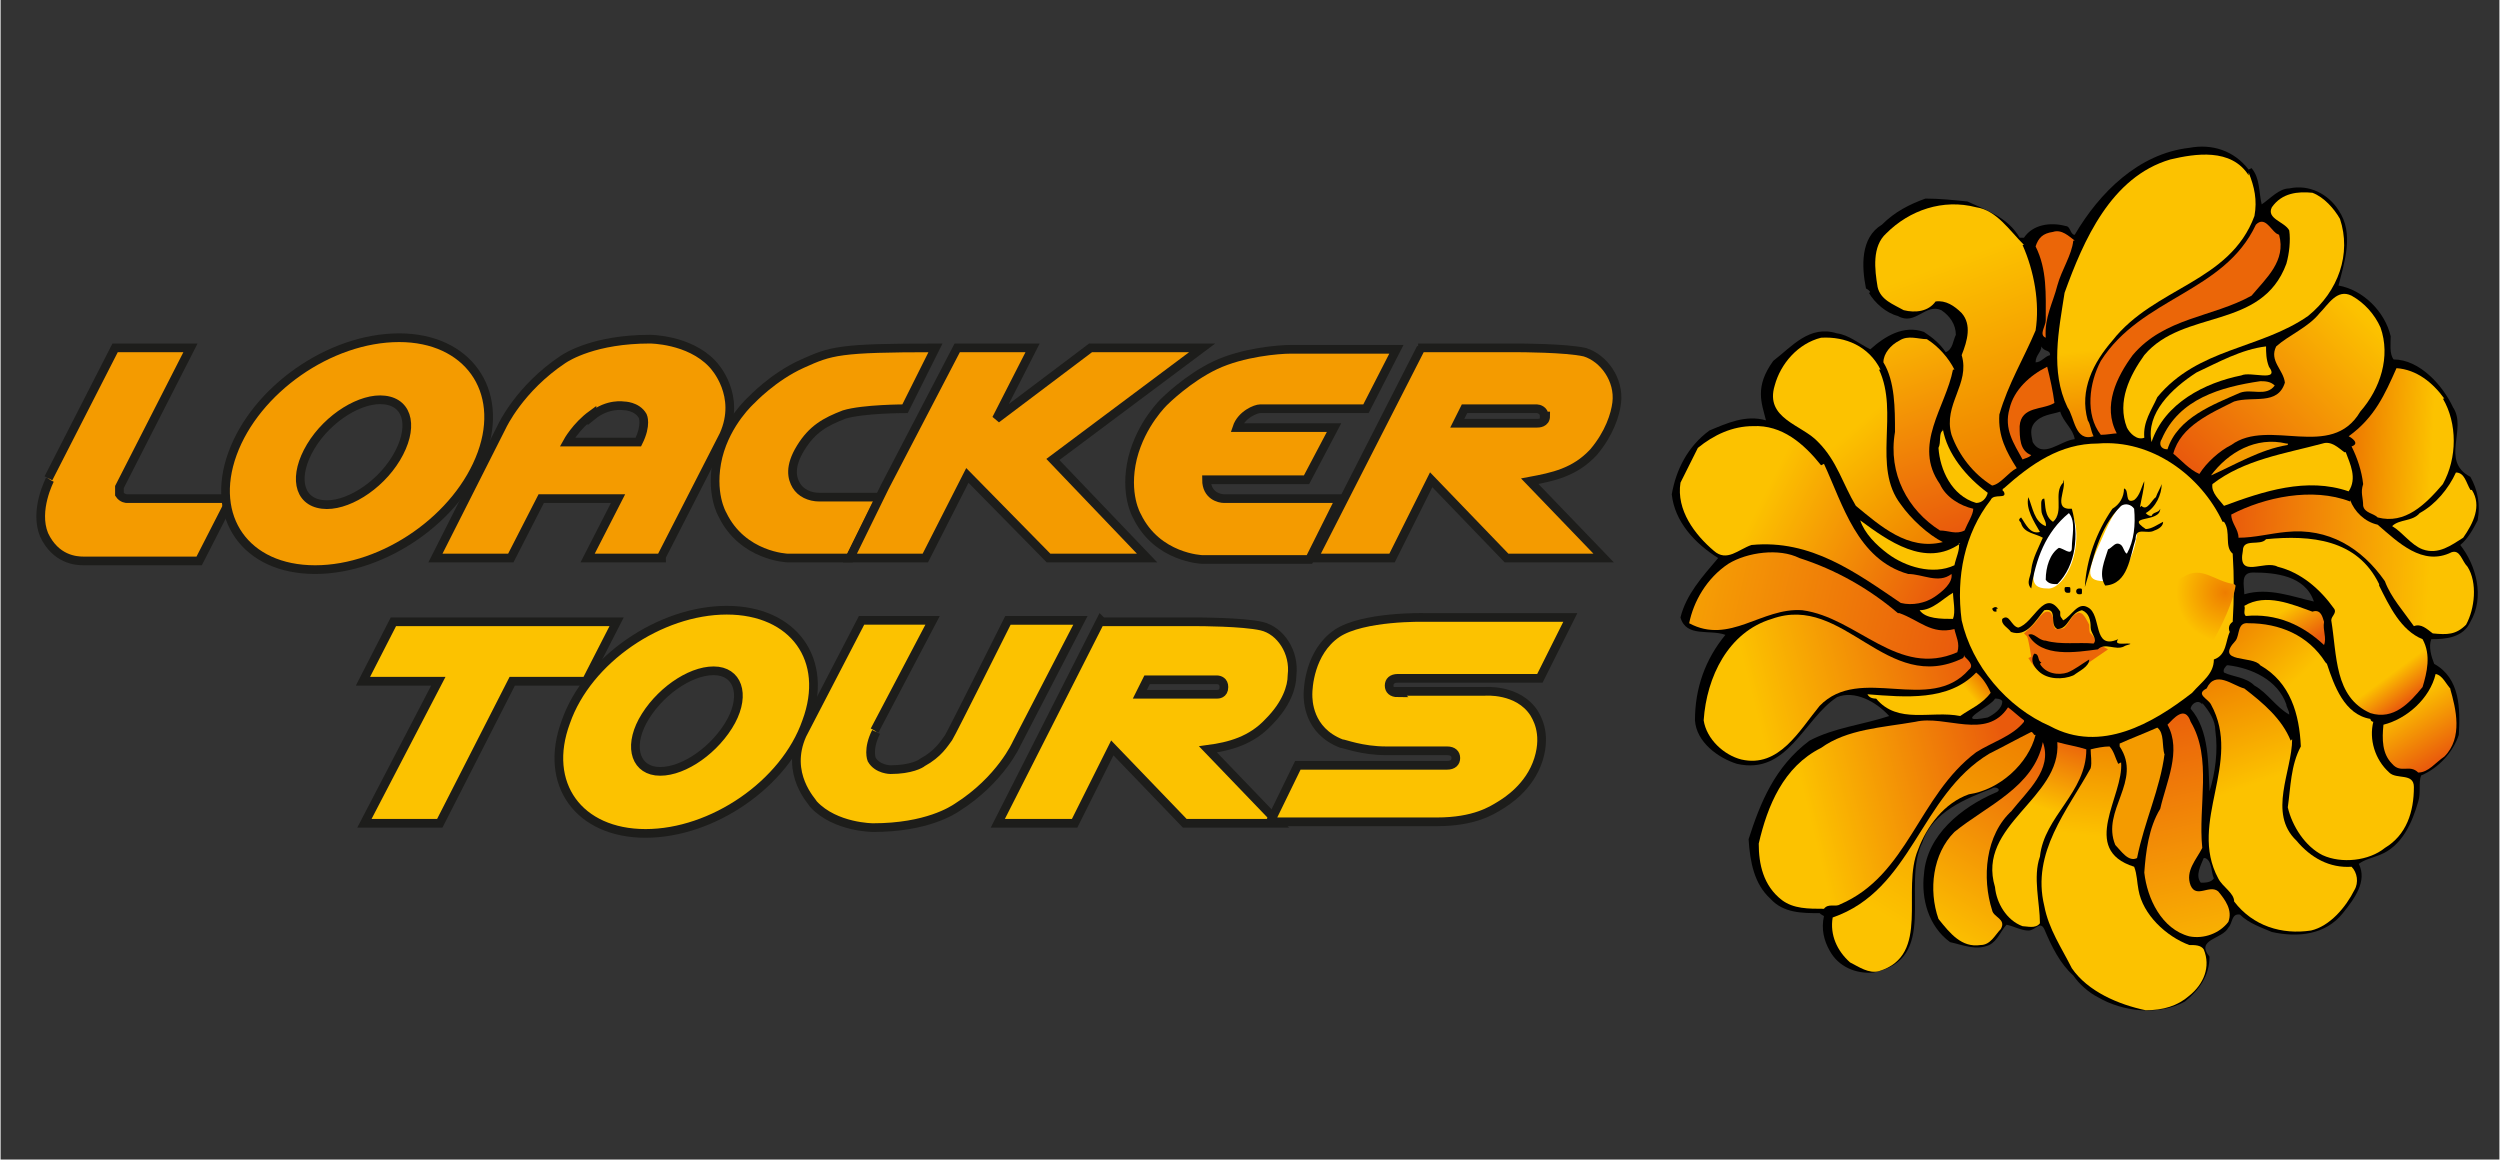 <svg xmlns="http://www.w3.org/2000/svg" width="60.8" height="28.2" xmlns:xlink="http://www.w3.org/1999/xlink" version="1.1" viewBox="0 0 172.4 80">
  <rect x="0" y="0" width="172.4" height="80" fill="#333333" stroke="none"/>
  <defs>
    <style>
      .cls-1 {
        fill: url(#Unbenannter_Verlauf);
      }

      .cls-2 {
        fill: url(#Unbenannter_Verlauf_2);
      }

      .cls-3 {
        fill: url(#Unbenannter_Verlauf_4);
      }

      .cls-4 {
        fill: url(#Unbenannter_Verlauf_3);
      }

      .cls-5 {
        fill: url(#Unbenannter_Verlauf_8);
      }

      .cls-6 {
        fill: url(#Unbenannter_Verlauf_6);
      }

      .cls-7 {
        fill: url(#Unbenannter_Verlauf_7);
      }

      .cls-8 {
        fill: url(#Unbenannter_Verlauf_5);
      }

      .cls-9 {
        fill: url(#Unbenannter_Verlauf_9);
      }

      .cls-10 {
        fill: #f49b00;
      }

      .cls-11 {
        fill: #fff;
      }

      .cls-12 {
        fill: none;
        stroke: #1d1d1b;
        stroke-width: .6px;
      }

      .cls-13 {
        fill: #fcc200;
      }

      .cls-14 {
        fill: url(#Unbenannter_Verlauf_14);
      }

      .cls-15 {
        fill: url(#Unbenannter_Verlauf_15);
      }

      .cls-16 {
        fill: url(#Unbenannter_Verlauf_12);
      }

      .cls-17 {
        fill: url(#Unbenannter_Verlauf_13);
      }

      .cls-18 {
        fill: url(#Unbenannter_Verlauf_20);
      }

      .cls-19 {
        fill: url(#Unbenannter_Verlauf_21);
      }

      .cls-20 {
        fill: url(#Unbenannter_Verlauf_22);
      }

      .cls-21 {
        fill: url(#Unbenannter_Verlauf_23);
      }

      .cls-22 {
        fill: url(#Unbenannter_Verlauf_24);
      }

      .cls-23 {
        fill: url(#Unbenannter_Verlauf_18);
      }

      .cls-24 {
        fill: url(#Unbenannter_Verlauf_19);
      }

      .cls-25 {
        fill: url(#Unbenannter_Verlauf_16);
      }

      .cls-26 {
        fill: url(#Unbenannter_Verlauf_17);
      }

      .cls-27 {
        fill: url(#Unbenannter_Verlauf_10);
      }

      .cls-28 {
        fill: url(#Unbenannter_Verlauf_11);
      }

      .cls-29 {
        fill: #eb6608;
      }
    </style>
    <linearGradient id="Unbenannter_Verlauf" data-name="Unbenannter Verlauf" x1="262.4" y1="181.4" x2="261.6" y2="188.9" gradientTransform="translate(-112.6 211) scale(1 -1)" gradientUnits="userSpaceOnUse">
      <stop offset="0" stop-color="#ee7d00"/>
      <stop offset=".8" stop-color="#fcc200"/>
    </linearGradient>
    <linearGradient id="Unbenannter_Verlauf_2" data-name="Unbenannter Verlauf 2" x1="252.3" y1="178.6" x2="245.7" y2="196.5" gradientTransform="translate(-112.6 211) scale(1 -1)" gradientUnits="userSpaceOnUse">
      <stop offset="0" stop-color="#ee7d00"/>
      <stop offset=".8" stop-color="#fcc200"/>
    </linearGradient>
    <linearGradient id="Unbenannter_Verlauf_3" data-name="Unbenannter Verlauf 3" x1="265.1" y1="177.4" x2="278.9" y2="191.5" gradientTransform="translate(-112.6 211) scale(1 -1)" gradientUnits="userSpaceOnUse">
      <stop offset="0" stop-color="#e95a0c"/>
      <stop offset=".8" stop-color="#fcc200"/>
    </linearGradient>
    <linearGradient id="Unbenannter_Verlauf_4" data-name="Unbenannter Verlauf 4" x1="248" y1="174.4" x2="241.2" y2="193.4" gradientTransform="translate(-112.6 211) scale(1 -1)" gradientUnits="userSpaceOnUse">
      <stop offset="0" stop-color="#e95a0c"/>
      <stop offset=".8" stop-color="#fcc200"/>
    </linearGradient>
    <linearGradient id="Unbenannter_Verlauf_5" data-name="Unbenannter Verlauf 5" x1="247.3" y1="173.9" x2="239" y2="183.6" gradientTransform="translate(-112.6 211) scale(1 -1)" gradientUnits="userSpaceOnUse">
      <stop offset="0" stop-color="#ee7d00"/>
      <stop offset=".8" stop-color="#fcc200"/>
    </linearGradient>
    <linearGradient id="Unbenannter_Verlauf_6" data-name="Unbenannter Verlauf 6" x1="275.1" y1="180.5" x2="281.7" y2="180.2" gradientTransform="translate(-112.6 211) scale(1 -1)" gradientUnits="userSpaceOnUse">
      <stop offset="0" stop-color="#ee7d00"/>
      <stop offset=".8" stop-color="#fcc200"/>
    </linearGradient>
    <linearGradient id="Unbenannter_Verlauf_7" data-name="Unbenannter Verlauf 7" x1="246.5" y1="170.5" x2="231.1" y2="178.3" gradientTransform="translate(-112.6 211) scale(1 -1)" gradientUnits="userSpaceOnUse">
      <stop offset="0" stop-color="#e95a0c"/>
      <stop offset=".8" stop-color="#fcc200"/>
    </linearGradient>
    <linearGradient id="Unbenannter_Verlauf_8" data-name="Unbenannter Verlauf 8" x1="266.2" y1="172.6" x2="283.7" y2="171.7" gradientTransform="translate(-112.6 211) scale(1 -1)" gradientUnits="userSpaceOnUse">
      <stop offset="0" stop-color="#e95a0c"/>
      <stop offset=".8" stop-color="#fcc200"/>
    </linearGradient>
    <linearGradient id="Unbenannter_Verlauf_9" data-name="Unbenannter Verlauf 9" x1="278.8" y1="162.6" x2="277.1" y2="164.9" gradientTransform="translate(-112.6 211) scale(1 -1)" gradientUnits="userSpaceOnUse">
      <stop offset="0" stop-color="#e95a0c"/>
      <stop offset=".8" stop-color="#fcc200"/>
    </linearGradient>
    <linearGradient id="Unbenannter_Verlauf_10" data-name="Unbenannter Verlauf 10" x1="248.1" y1="166.9" x2="213.2" y2="174.7" gradientTransform="translate(-112.6 211) scale(1 -1)" gradientUnits="userSpaceOnUse">
      <stop offset="0" stop-color="#e95a0c"/>
      <stop offset=".8" stop-color="#fcc200"/>
    </linearGradient>
    <linearGradient id="Unbenannter_Verlauf_11" data-name="Unbenannter Verlauf 11" x1="271.5" y1="166.4" x2="269.6" y2="169.4" gradientTransform="translate(-112.6 211) scale(1 -1)" gradientUnits="userSpaceOnUse">
      <stop offset="0" stop-color="#e95a0c"/>
      <stop offset=".8" stop-color="#fcc200"/>
    </linearGradient>
    <linearGradient id="Unbenannter_Verlauf_12" data-name="Unbenannter Verlauf 12" x1="248.6" y1="166.9" x2="229.6" y2="162.1" gradientTransform="translate(-112.6 211) scale(1 -1)" gradientUnits="userSpaceOnUse">
      <stop offset="0" stop-color="#e95a0c"/>
      <stop offset=".8" stop-color="#fcc200"/>
    </linearGradient>
    <linearGradient id="Unbenannter_Verlauf_13" data-name="Unbenannter Verlauf 13" x1="264.7" y1="167.1" x2="270.4" y2="161.2" gradientTransform="translate(-112.6 211) scale(1 -1)" gradientUnits="userSpaceOnUse">
      <stop offset="0" stop-color="#ee7d00"/>
      <stop offset=".8" stop-color="#fcc200"/>
    </linearGradient>
    <linearGradient id="Unbenannter_Verlauf_14" data-name="Unbenannter Verlauf 14" x1="248.3" y1="165.4" x2="247" y2="164.3" gradientTransform="translate(-112.6 211) scale(1 -1)" gradientUnits="userSpaceOnUse">
      <stop offset="0" stop-color="#ee7d00"/>
      <stop offset=".8" stop-color="#fcc200"/>
    </linearGradient>
    <linearGradient id="Unbenannter_Verlauf_15" data-name="Unbenannter Verlauf 15" x1="281" y1="158.6" x2="277.9" y2="163.6" gradientTransform="translate(-112.6 211) scale(1 -1)" gradientUnits="userSpaceOnUse">
      <stop offset="0" stop-color="#e95a0c"/>
      <stop offset=".8" stop-color="#fcc200"/>
    </linearGradient>
    <linearGradient id="Unbenannter_Verlauf_16" data-name="Unbenannter Verlauf 16" x1="265.3" y1="165" x2="268.9" y2="154.9" gradientTransform="translate(-112.6 211) scale(1 -1)" gradientUnits="userSpaceOnUse">
      <stop offset="0" stop-color="#ee7d00"/>
      <stop offset=".8" stop-color="#fcc200"/>
    </linearGradient>
    <linearGradient id="Unbenannter_Verlauf_17" data-name="Unbenannter Verlauf 17" x1="251.5" y1="157.3" x2="234.1" y2="153" gradientTransform="translate(-112.6 211) scale(1 -1)" gradientUnits="userSpaceOnUse">
      <stop offset="0" stop-color="#e95a0c"/>
      <stop offset=".8" stop-color="#fcc200"/>
    </linearGradient>
    <linearGradient id="Unbenannter_Verlauf_18" data-name="Unbenannter Verlauf 18" x1="260.7" y1="162.8" x2="266.3" y2="137.9" gradientTransform="translate(-112.6 211) scale(1 -1)" gradientUnits="userSpaceOnUse">
      <stop offset="0" stop-color="#e95a0c"/>
      <stop offset=".8" stop-color="#fcc200"/>
    </linearGradient>
    <linearGradient id="Unbenannter_Verlauf_19" data-name="Unbenannter Verlauf 19" x1="251" y1="161.9" x2="240.3" y2="144.4" gradientTransform="translate(-112.6 211) scale(1 -1)" gradientUnits="userSpaceOnUse">
      <stop offset="0" stop-color="#ee7d00"/>
      <stop offset=".8" stop-color="#fcc200"/>
    </linearGradient>
    <linearGradient id="Unbenannter_Verlauf_20" data-name="Unbenannter Verlauf 20" x1="254.8" y1="159.8" x2="244.4" y2="142.8" gradientTransform="translate(-112.6 211) scale(1 -1)" gradientUnits="userSpaceOnUse">
      <stop offset="0" stop-color="#e95a0c"/>
      <stop offset=".8" stop-color="#fcc200"/>
    </linearGradient>
    <linearGradient id="Unbenannter_Verlauf_21" data-name="Unbenannter Verlauf 21" x1="255.3" y1="160.5" x2="253.1" y2="153.9" gradientTransform="translate(-112.6 211) scale(1 -1)" gradientUnits="userSpaceOnUse">
      <stop offset="0" stop-color="#e95a0c"/>
      <stop offset=".8" stop-color="#fcc200"/>
    </linearGradient>
    <linearGradient id="Unbenannter_Verlauf_22" data-name="Unbenannter Verlauf 22" x1="260.5" y1="160.8" x2="259.5" y2="151.1" gradientTransform="translate(-112.6 211) scale(1 -1)" gradientUnits="userSpaceOnUse">
      <stop offset="0" stop-color="#ee7d00"/>
      <stop offset=".8" stop-color="#fcc200"/>
    </linearGradient>
    <radialGradient id="Unbenannter_Verlauf_23" data-name="Unbenannter Verlauf 23" cx="-1668.4" cy="2795.8" fx="-1668.4" fy="2795.8" r="1" gradientTransform="translate(3803.1 7939.2) scale(2.2 -2.8)" gradientUnits="userSpaceOnUse">
      <stop offset="0" stop-color="#ee7d00"/>
      <stop offset=".8" stop-color="#fcc200"/>
    </radialGradient>
    <radialGradient id="Unbenannter_Verlauf_24" data-name="Unbenannter Verlauf 24" cx="265.4" cy="150.8" fx="265.4" fy="150.8" r="3.4" gradientTransform="translate(-111.9 191.7) scale(1 -1)" gradientUnits="userSpaceOnUse">
      <stop offset="0" stop-color="#ee7d00"/>
      <stop offset="1" stop-color="#fcc200"/>
    </radialGradient>
  </defs>
  <!-- Generator: Adobe Illustrator 28.6.0, SVG Export Plug-In . SVG Version: 1.2.0 Build 709)  -->
  <g>
    <g id="Ebene_1">
      <g>
        <path class="cls-10" d="M3.4,33.1s-1.1,2.1-.4,3.8c.8,1.7,2.2,1.8,2.7,1.8h8s2.2-4.3,2.2-4.3h0s-7.2,0-7.2,0c0,0-.3,0-.5-.3,0-.2,0-.5,0-.5l4.9-9.6h-5.2l-4.6,9"/>
        <path class="cls-12" d="M3.4,33.1s-1.1,2.1-.4,3.8c.8,1.7,2.2,1.8,2.7,1.8h8s2.2-4.3,2.2-4.3h0s-7.2,0-7.2,0c0,0-.3,0-.5-.3,0-.2,0-.5,0-.5l4.9-9.6h-5.2l-4.6,9"/>
      </g>
      <g>
        <path class="cls-10" d="M60.7,34.3l-2.1,4.2h-4.3s-3.1-.1-4.5-3c0,0-.9-1.5-.3-4,.6-2.4,2.3-3.9,2.3-3.9,0,0,1.5-1.6,3.5-2.5,2-.9,2.5-1.1,9.2-1.1l-2.1,4.2s-2.9,0-4.2.4c-1.3.5-2.2,1-3,2.3-.8,1.3-.6,2.1-.3,2.6s.9.8,1.6.8c.2,0,4.3,0,4.3,0Z"/>
        <path class="cls-12" d="M60.7,34.3l-2.1,4.2h-4.3s-3.1-.1-4.5-3c0,0-.9-1.5-.3-4,.6-2.4,2.3-3.9,2.3-3.9,0,0,1.5-1.6,3.5-2.5,2-.9,2.5-1.1,9.2-1.1l-2.1,4.2s-2.9,0-4.2.4c-1.3.5-2.2,1-3,2.3-.8,1.3-.6,2.1-.3,2.6s.9.8,1.6.8c.2,0,4.3,0,4.3,0Z"/>
      </g>
      <g>
        <path class="cls-10" d="M45.6,38.5h-5.1l2.1-4.1h-5.3l-2.1,4.1h-5.2l4.6-9.1s1.2-2.6,4.2-4.6c.3-.2,2.2-1.4,6-1.4,0,0,2.7,0,4.3,1.7.2.2,2,2.2.8,4.9l-4.3,8.4ZM40.8,28.6c-1.1.8-1.7,1.9-1.7,1.9h4.9c.6-1.2.3-1.8.3-1.8-.4-.7-1.3-.7-1.3-.7,0,0-1.1-.2-2.2.7Z"/>
        <path class="cls-12" d="M45.6,38.5h-5.1l2.1-4.1h-5.3l-2.1,4.1h-5.2l4.6-9.1s1.2-2.6,4.2-4.6c.3-.2,2.2-1.4,6-1.4,0,0,2.7,0,4.3,1.7.2.2,2,2.2.8,4.9l-4.3,8.4ZM40.8,28.6c-1.1.8-1.7,1.9-1.7,1.9h4.9c.6-1.2.3-1.8.3-1.8-.4-.7-1.3-.7-1.3-.7,0,0-1.1-.2-2.2.7Z"/>
      </g>
      <g>
        <polygon class="cls-10" points="72.6 31.7 79.1 38.5 72.3 38.5 66.7 32.8 63.8 38.5 58.6 38.5 61 33.6 66 24 71.2 24 68.7 28.9 75.2 24 82.9 24 72.6 31.7"/>
        <polygon class="cls-12" points="72.6 31.7 79.1 38.5 72.3 38.5 66.7 32.8 63.8 38.5 58.6 38.5 61 33.6 66 24 71.2 24 68.7 28.9 75.2 24 82.9 24 72.6 31.7"/>
      </g>
      <g>
        <path class="cls-10" d="M97.8,24h6.9s3.3,0,4.6.3c1.3.4,2.4,1.9,2.2,3.5-.1.8-.5,2.1-1.6,3.4-1.3,1.4-2.8,1.7-4.4,2l5.1,5.3h-6.7l-5.2-5.4-2.7,5.4h-5.4l7.4-14.5ZM106.5,28.7c0-.4-.4-.5-.5-.5h-5s-.5,1-.5,1h5.5c.1,0,.6,0,.6-.5Z"/>
        <path class="cls-12" d="M97.8,24h6.9s3.3,0,4.6.3c1.3.4,2.4,1.9,2.2,3.5-.1.8-.5,2.1-1.6,3.4-1.3,1.4-2.8,1.7-4.4,2l5.1,5.3h-6.7l-5.2-5.4-2.7,5.4h-5.4l7.4-14.5ZM106.5,28.7c0-.4-.4-.5-.5-.5h-5s-.5,1-.5,1h5.5c.1,0,.6,0,.6-.5Z"/>
      </g>
      <g>
        <path class="cls-10" d="M94.2,28.2h-7.3c-.3,0-1.3.4-1.6,1.3h6.7l-1.9,3.6h-6.9c0,1.1.9,1.3,1.2,1.3h8l-2.1,4.2h-7.4s-3.1-.1-4.5-3c0,0-.9-1.5-.3-4,.6-2.4,2.2-3.9,2.2-3.9,0,0,1.6-1.6,3.5-2.5,1.9-.9,4.4-1.1,5.2-1.1.9,0,7.3,0,7.3,0l-2.1,4.1Z"/>
        <path class="cls-12" d="M94.2,28.2h-7.3c-.3,0-1.3.4-1.6,1.3h6.7l-1.9,3.6h-6.9c0,1.1.9,1.3,1.2,1.3h8l-2.1,4.2h-7.4s-3.1-.1-4.5-3c0,0-.9-1.5-.3-4,.6-2.4,2.2-3.9,2.2-3.9,0,0,1.6-1.6,3.5-2.5,1.9-.9,4.4-1.1,5.2-1.1.9,0,7.3,0,7.3,0l-2.1,4.1Z"/>
      </g>
      <g>
        <path class="cls-10" d="M16,31.3c1.6-4.4,6.7-8,11.5-8,4.7,0,7.3,3.6,5.7,8-1.6,4.4-6.7,8-11.5,8-4.8,0-7.3-3.6-5.7-8ZM22.2,34.8c1.6.2,3.9-1.2,5.1-3.2,1.2-2,.9-3.8-.8-4-1.6-.2-3.9,1.2-5.1,3.2-1.2,2-.9,3.8.8,4Z"/>
        <path class="cls-12" d="M16,31.3c1.6-4.4,6.7-8,11.5-8,4.7,0,7.3,3.6,5.7,8-1.6,4.4-6.7,8-11.5,8-4.8,0-7.3-3.6-5.7-8ZM22.2,34.8c1.6.2,3.9-1.2,5.1-3.2,1.2-2,.9-3.8-.8-4-1.6-.2-3.9,1.2-5.1,3.2-1.2,2-.9,3.8.8,4Z"/>
      </g>
      <g>
        <polygon class="cls-13" points="25 47 30.2 47 25.1 56.8 30.3 56.8 35.3 47 40.4 47 40.4 47 42.5 42.9 27.1 42.9 25 47"/>
        <polygon class="cls-12" points="25 47 30.2 47 25.1 56.8 30.3 56.8 35.3 47 40.4 47 40.4 47 42.5 42.9 27.1 42.9 25 47"/>
      </g>
      <g>
        <path class="cls-13" d="M39,49.8c1.5-4.3,6.5-7.7,11.1-7.7,4.6,0,7.1,3.4,5.5,7.7-1.5,4.3-6.5,7.7-11.1,7.7-4.6,0-7.1-3.4-5.5-7.7ZM45.2,53.2c1.6.2,3.8-1.2,5-3.1,1.2-1.9.8-3.6-.7-3.8-1.6-.2-3.8,1.2-5,3.1-1.2,1.9-.8,3.6.7,3.8Z"/>
        <path class="cls-12" d="M39,49.8c1.5-4.3,6.5-7.7,11.1-7.7,4.6,0,7.1,3.4,5.5,7.7-1.5,4.3-6.5,7.7-11.1,7.7-4.6,0-7.1-3.4-5.5-7.7ZM45.2,53.2c1.6.2,3.8-1.2,5-3.1,1.2-1.9.8-3.6-.7-3.8-1.6-.2-3.8,1.2-5,3.1-1.2,1.9-.8,3.6.7,3.8Z"/>
      </g>
      <g>
        <path class="cls-13" d="M60.4,50.5c-.6,1.2-.3,1.9-.3,1.9.4.7,1.3.7,1.3.7,1.4,0,2.1-.4,2.2-.5,1.1-.6,1.5-1.3,1.8-1.7.2-.3,4.1-8.1,4.1-8.1h5l-4.4,8.5s-1.1,2.5-4.1,4.4c-.3.2-2.1,1.4-5.8,1.4,0,0-2.6,0-4.1-1.6-.1-.2-2-2.1-.8-4.8l4.1-7.9h4.9l-4,7.6"/>
        <path class="cls-12" d="M60.4,50.5c-.6,1.2-.3,1.9-.3,1.9.4.7,1.3.7,1.3.7,1.4,0,2.1-.4,2.2-.5,1.1-.6,1.5-1.3,1.8-1.7.2-.3,4.1-8.1,4.1-8.1h5l-4.4,8.5s-1.1,2.5-4.1,4.4c-.3.2-2.1,1.4-5.8,1.4,0,0-2.6,0-4.1-1.6-.1-.2-2-2.1-.8-4.8l4.1-7.9h4.9l-4,7.6"/>
      </g>
      <g>
        <path class="cls-13" d="M76,42.9h6.6s3.1,0,4.4.3c1.3.3,2.3,1.8,2.1,3.4,0,.8-.4,2-1.6,3.2-1.2,1.3-2.7,1.7-4.2,1.9l4.9,5.1h-6.5l-5-5.2-2.6,5.2h-5.3l7.1-14ZM84.4,47.4c0-.4-.3-.5-.5-.5h-4.8l-.5,1h5.3c.1,0,.5,0,.5-.5Z"/>
        <path class="cls-12" d="M76,42.9h6.6s3.1,0,4.4.3c1.3.3,2.3,1.8,2.1,3.4,0,.8-.4,2-1.6,3.2-1.2,1.3-2.7,1.7-4.2,1.9l4.9,5.1h-6.5l-5-5.2-2.6,5.2h-5.3l7.1-14ZM84.4,47.4c0-.4-.3-.5-.5-.5h-4.8l-.5,1h5.3c.1,0,.5,0,.5-.5Z"/>
      </g>
      <g>
        <path class="cls-13" d="M96.4,47.8c-.4,0-.6-.2-.6-.5s.2-.5.6-.5h9.8l2.1-4.2h-10.1s-4.2-.1-6,1.1c-1.9,1.3-2,3.8-2,4.2s0,2.5,2.3,3.4c.2,0,1.4.5,3.1.5h4.2c.4,0,.6.2.6.5s-.2.5-.6.5h-10.3l-1.9,3.9h11.5c2.6,0,3.8-.8,4.3-1.1.5-.3,2.1-1.3,2.7-3.2.6-1.9-.2-3-.3-3.2-1.1-1.7-3.4-1.5-3.4-1.5,0,0-6.1,0-6.1,0Z"/>
        <path class="cls-12" d="M96.4,47.8c-.4,0-.6-.2-.6-.5s.2-.5.6-.5h9.8l2.1-4.2h-10.1s-4.2-.1-6,1.1c-1.9,1.3-2,3.8-2,4.2s0,2.5,2.3,3.4c.2,0,1.4.5,3.1.5h4.2c.4,0,.6.2.6.5s-.2.5-.6.5h-10.3l-1.9,3.9h11.5c2.6,0,3.8-.8,4.3-1.1.5-.3,2.1-1.3,2.7-3.2.6-1.9-.2-3-.3-3.2-1.1-1.7-3.4-1.5-3.4-1.5,0,0-6.1,0-6.1,0Z"/>
      </g>
      <g>
        <path d="M155.3,11.6c.6.7.5,1.7.7,2.5.6-.4,1.2-1.1,1.9-1.1,1.4-.3,2.7.4,3.4,1.5,1.1,1.6.4,3.6,0,5.2,1.7.3,3.2,1.8,3.6,3.5,0,.5-.1,1.2.2,1.6,1.8,0,3.4,1.8,4.1,3.3,1,1.5-.9,3.7,1.2,4.8.5.9.7,1.9.5,3-.3.6-.7,1.3-1.2,1.7,1.1,1.4,1.7,3.6.7,5.3-.5,1.1-1.7,1.2-2.7,1.2-.2.5,0,1.2.2,1.7,1.8,1,1.8,3.1,1.7,4.9-.4,1.2-1.4,2.3-2.6,2.8-.2.5,0,1.2-.2,1.8-.4,1.4-1.1,3.1-2.7,3.7-.5.2-1,.3-1.4.6.6,1.2-.3,2.4-1.1,3.4-1.2,1.5-3.1,1.7-4.9,1.3-.7-.3-1.6-.6-2.2-1.2-.6-.1-.5.6-.8.9-.4.8-2.3.8-1.3,2,0,1.3-.7,2.3-1.7,3.1-1.8,1-4.3.7-6-.3-.6-.3-1.3-.9-1.7-1.5-.9-.8-1.5-2-2-3.2-.3-.6-.6.1-1.1.1-.5,0-1-.3-1.5-.4-.4.4-.6,1.1-1.2,1.4-.9.4-1.8,0-2.7-.2-1.5-1.1-2-3-1.8-4.7.2-2.7,2.6-4.6,4.9-5.6.6-.2,0-.5-.2-.3-1.8.7-4.1,1.6-4.8,3.7-1.5,3,1.2,8.1-3.4,9-1.2.1-2.4-.4-3-1.5-.4-.7-.6-1.5-.4-2.4,0,0-.2-.1-.3-.2-1.2,0-2.5,0-3.4-1-1.1-1-1.4-2.5-1.5-4.1.8-2.5,1.8-5,4.2-6.8,1.7-.9,3.7-1.1,5.5-1.7-.9-1-2.4-1.8-3.6-1.3-2.3,1.5-3.4,5.4-6.9,4.6-1.3-.4-2.8-1.5-2.9-3,0-2.2.7-4.2,2.1-5.9-1.1-.4-2.7.2-3.1-1.2.4-1.6,1.5-2.8,2.6-4.1-1.6-1-3-2.5-3.2-4.4.3-1.7,1.1-3.3,2.6-4.4,1.2-.5,2.5-1.1,3.9-.7-.3-1.2-.8-2.3.5-4.1,1.3-1,2.5-2.5,4.4-1.9.8.1,1.5.7,2.3,1.1,1-.9,2.3-1.7,3.7-1.2.6.4,1.1.8,1.5,1.4.5-.2.5-.8.7-1.2,0-.7-.4-1.3-1-1.7-1.1-.5-1.8,1.1-3,.4-.8-.2-1.6-.9-2-1.6.2,0,0-.2-.2-.3-.3-1.5-.4-3.5,1.1-4.4.9-.9,1.9-1.4,3-1.8,1,0,1.9.1,2.9.2,1.3.6,2.8,1.1,3.6,2.5h.3c.6-.9,1.8-1.1,2.9-.8.3,0,.3.6.6.6,1.7-2.9,4.4-5.6,7.9-6,1.6-.3,3.1.2,4.1,1.5ZM140.8,23.9c0,.4-.4.6-.4,1.1.4,0,.6-.4,1-.5,0-.4-.4-.2-.6-.6ZM140.3,29.2c-.3.4-.2.8-.1,1.3.7,1.2,1.9-.1,2.9-.2-.1-.7-.8-1.2-1-1.9-.6.2-1.3.2-1.8.8ZM155.4,39.5c-.9,0-.6.9-.6,1.5,1.7-.5,3.4.2,4.8.5-.6-1.8-2.7-2-4.2-2ZM153.6,45.9c-.1.1-.3.3-.2.5.6.3,1.5.3,2.1.9.9.5,1.5,1.5,2.4,2,0-.3-.2-.5-.2-.7-.6-1.7-2.4-2.5-4-2.7ZM137.6,48.2c-.2.5-3.1,1.8-.5,1.3.4-.2,1-.6,1-1.1,0-.1-.2-.2-.4-.2ZM151.9,48.6c-.3-.4-.8,0-.8.3,1.3,1.5,1.2,3.8,1.3,5.7.4-1.3.6-2.8.4-4.2,0-.7-.4-1.3-.9-1.9ZM152,59.2c-.2.5-.6,1.2-.2,1.7.3,0,.7,0,.9-.3-.2-.4-.1-1.2-.6-1.4Z"/>
        <path class="cls-1" d="M155.1,11.9c.4,1,.6,1.9.4,3-1.7,4.6-6.9,4.9-9.8,8.6-1.3,1.5-2.3,3.4-1.7,5.5.2.3.2.7.4,1.1-1.3.4-1.3-1.3-1.8-2-1.2-2.5-.6-5.3-.2-7.9,1.3-3.6,3.2-8,7.3-9.2,1.7-.4,4.2-.8,5.4,1.1Z"/>
        <path class="cls-13" d="M161.4,15.1c.8,2.4-.1,5-2.2,6.7-3.3,2.3-7.6,2.2-10.4,5.6-.4.9-1,1.7-.9,2.8-.5.2-1-.3-1.2-.7-.7-1.8.2-3.6,1.2-5,2.7-3.2,8.1-1.7,9.8-6.3.2-.7.3-1.6.2-2.3-.3-.6-1.6-.8-1.2-1.6.7-1,1.8-1.1,2.8-1,.8.3,1.5,1.1,1.9,1.8Z"/>
        <path class="cls-2" d="M139.5,16.9c.8,1.8,1.2,4,.9,5.9-.8,1.9-1.9,3.7-2.5,5.8-.1,1.5.5,2.6,1.2,3.7-.6.3-1.1,1.1-1.7,1.2-1.3-.8-2.3-2.1-2.8-3.5-.6-2.1,1.3-3.5.7-5.5.4-1,.7-2.1,0-2.9-.5-.5-1.1-.9-1.8-.8-.5.7-1.4.8-2.2.6-.7-.4-1.6-.7-1.8-1.6-.2-1.2-.4-2.8.6-3.7,1.6-1.6,3.9-2.4,6.2-1.8,1.4.2,2.3,1.6,3.3,2.6Z"/>
        <path class="cls-29" d="M157.2,16.2c.5,1.8-.9,3-1.9,4.2-2.7,1.5-6,1.5-8.2,4.1-1.1,1.5-2.1,3.5-1.1,5.4-.2,0-.7.1-1.1.1-1.1-1.4-.8-3.6,0-5.1,2.8-4.4,8.5-4.7,10.7-9.4.6-.6,1,.3,1.4.6Z"/>
        <path class="cls-29" d="M143,16.6c-.1,1-.8,2-1.1,3.1-.3,1.2-.9,2.2-.8,3.6-.5-.2,0-.8,0-1.2,0-1.8.1-3.5-.7-5.1.2-.6.5-.9,1.2-1,.6-.2,1.1.3,1.5.6Z"/>
        <path class="cls-4" d="M164.2,22.6c.7,2,0,4.2-1.4,5.8-2,3.4-6.3.4-8.9,2.3-.8.4-1.7,1.2-2.2,2-.7-.3-1.3-1-1.8-1.4.5-1.9,2.6-2.8,4.2-3.6,1.3-.4,3,.3,3.5-1.3-.1-.9-1.1-1.5-.6-2.5.9-.8,2.2-1.3,3-2.3.6-.6,1.2-1.7,2.2-1.2.9.5,1.6,1.3,2,2.2Z"/>
        <path class="cls-3" d="M134.7,25.5c-.5,2.6-2.8,5.2-.9,7.9.4.9,1.4,1.5,2.3,1.7,0,.4-.4,1-.6,1.5-.6.3-1.1,0-1.7,0-2.2-1.4-3.6-3.9-3.1-6.8,0-1.6,0-3.5-.8-4.8,0-.6.5-1.2,1.1-1.5.6-.4,1.3-.1,1.9-.1.8.5,1.5,1.3,1.9,2.1Z"/>
        <path class="cls-8" d="M129.6,25.5c1.4,3-.5,6.7,1.5,9.3.7,1,1.9,2.1,2.9,2.6-2.4.6-4.3-1.1-6-2.5-.9-1.5-1.3-3.1-2.6-4.4-1.1-1.2-3.7-1.6-3-3.9.4-1.5,1.6-2.9,3.2-3.3,1.7-.1,3.3.6,4.1,2.2Z"/>
        <path class="cls-13" d="M156.5,25.3c.8,1.1-1.3.3-1.9.6-2.5.5-5.3,1.9-6.2,4.6-.4-2,1.4-3.7,3.1-4.8,1.5-.7,3.1-1.6,4.8-1.8,0,.4,0,.9.2,1.4Z"/>
        <path class="cls-29" d="M141.7,27.8c-.8.5-2.3.2-2.4,1.6,0,.8,0,1.7.8,2-.2.2-.4.2-.6.3-.6-1.1-1.3-2.1-.9-3.5.3-1.3,1.4-2.3,2.6-2.9.2.8.4,1.7.5,2.5Z"/>
        <path class="cls-6" d="M168.5,27.5c1,1.7,1,4.1,0,5.9-1.2,1.4-2.6,2.8-4.5,2.3-.3-.3-.9-.3-1-.8,0-.6-.2-.9,0-1.5-.1-.9-.4-1.8-.8-2.6.6-.2,0-.6-.2-.7,1.8-1.3,2.5-2.9,3.3-4.7,1.4.1,2.5,1,3.3,2.1Z"/>
        <path class="cls-10" d="M156.9,26.6c-.6.8-1.6.2-2.4.5-1.8.8-4.3,1.7-5,3.9-.5,0-.6-.4-.4-.7,1.2-2.8,4.1-3.6,6.8-4,.3,0,.7,0,1,.3Z"/>
        <path class="cls-7" d="M125.8,32c1.3,2.8,2.3,6.6,5.8,7.6,1,0,2.1.7,3,0,.1.6-.6,1.2-1.2,1.6-.6.4-1.5.6-2.3.4-3.1-2.1-6.2-4.4-10.3-4-.9.3-1.7,1.2-2.6.4-1.3-1.1-2.6-2.8-2.3-4.7.4-.8.8-1.6,1.2-2.4,1.1-.9,2.4-1.5,3.8-1.5,2-.1,3.5,1.2,4.7,2.7Z"/>
        <path class="cls-13" d="M134,29.6c.3,1.7,1.6,3.3,3.1,4.4-.1.4-.4.7-.8.7-1.7-.5-2.5-2.3-2.6-3.8.2-.4,0-1,.3-1.2Z"/>
        <path class="cls-13" d="M153.4,36c.5.7,0,1.7.6,2.2.1,1.6.1,3.1,0,4.7-.3.2-.3.5-.2.7-.3.6-.2,1.6-1.1,1.9,0,1-.8,1.5-1.5,2.3-2.7,2.1-6.3,4.2-9.8,2.3-3-1.3-5.4-4.2-6.1-7.3-.4-3,.2-6,2-8.3.2-.5,1.2,0,.9-.6-.1,0-.1-.2,0-.2,1.9-1.7,3.9-3.1,6.5-3.1,3.7-.3,7.1,2.2,8.6,5.4Z"/>
        <path class="cls-10" d="M157.8,30.7c-1.9.3-3.7,1.4-5.3,2.1,1.2-1.6,3.1-2.7,5.2-2.2,0,0,0,0,.1,0Z"/>
        <path class="cls-13" d="M161.8,31.2c.3.8.8,1.8.2,2.7-2.9-1-5.9,0-8.6,1-.3-.4-.9-.9-.8-1.5,2.2-1.7,5-2.1,7.6-2.8.6-.2,1.1.3,1.5.6Z"/>
        <path class="cls-13" d="M170.5,33.8c.7,1.1.1,2.3-.6,3.3-.8.5-1.7,1.2-2.8.8-.8-.3-1.4-1.2-2.1-1.6.5-.5,1.4-.3,1.9-.9,1.1-.6,2-1.7,2.5-2.8.6,0,.7.7,1,1.2Z"/>
        <path class="cls-5" d="M162.1,34.5c.3.8,1,1.5,1.9,1.7,1.4,1.2,3.1,2.9,5.1,1.9.6-.2.7.6,1.1,1,.7,1.1.5,2.9-.1,4-.7.7-1.3.7-2.3.6-.4-.3-.8-.7-1.3-.5-.7-1-1.6-2-2-3.1-1.6-2.3-3.9-3.7-6.8-3.4-1.1.1-2.2.4-3.3.4,0-.6-.5-1-.5-1.6,2.3-1.2,5.6-1.9,8.2-.9Z"/>
        <path class="cls-13" d="M135.1,37.5c.1.4-.2,1-.3,1.5-1.5.7-3.4.1-4.6-.8-.8-.6-1.6-1.4-1.9-2.3,1.9,1.4,4.5,3.3,6.9,1.6Z"/>
        <path class="cls-9" d="M164.1,40.4c.7,1.4,1.5,3.1,3,3.7.6,1.1.3,2.3,0,3.3-.9,1.1-2,2.3-3.6,1.8-2.5-1.1-2.3-4-2.7-6.4,0-.3.4-.5.2-.8-1-1.4-2.3-2.5-3.9-2.9-.9-.5-2.8.9-2.4-1.1,0-.9,1.2-.3,1.6-.8,3.1-.3,6.3,0,7.8,3.1Z"/>
        <path class="cls-27" d="M131,42.3c1.4.5,2.2,1.5,3.8,1.1.1.5.4,1,.2,1.6-4.1,1.8-6.9-2.4-10.7-2.9-2.8-.2-5,2.4-7.8.9.3-1.5,1.2-3.1,2.7-4.1,1.3-.8,3.5-1.1,4.9-.4,2.5.8,4.8,2.1,6.8,3.8Z"/>
        <path class="cls-13" d="M134.7,40.8c0,.6.2,1.4,0,1.9-.8,0-1.9,0-2.3-.6.9,0,1.6-.8,2.3-1.2Z"/>
        <path class="cls-28" d="M159.5,42.2c.6-.2.7.4.8.7-.1.6.2,1.1,0,1.6-1.5-1.4-3.3-2.2-5.4-2-.2-.2,0-.5-.1-.7,1.5-.9,3.3-.1,4.7.4Z"/>
        <path class="cls-16" d="M135.5,45.3c.2.2.7.6.3.9-2.7,3.1-7.5-.4-10.3,2.5-1.4,1.7-2.8,4.3-5.4,3.7-1.2-.3-2.4-1.4-2.6-2.7.2-3,1.7-6.1,4.7-7,5-1.8,7.9,5.3,13.2,2.7,0,0,0,0,.1-.2Z"/>
        <path class="cls-17" d="M160.5,45.8c.5,1.5,1.2,3.5,3,3.8,0,.1.1.2.2.2-.3,1.2.1,2.6,1.1,3.5.5.5,1.7,0,1.7,1,0,1.7-.5,3.3-2,4.2-1.1.9-3,1.1-4.3.5-1.2-.6-2.1-2-2.4-3.3.2-1.4.2-2.9.9-4.2-.1-2.2-.7-4.4-2.8-5.6-.5-.7-3.2-.1-1.7-1.7.3-.4.1-1.3.9-1.2,2.1,0,4.1.8,5.3,2.7Z"/>
        <path d="M148.2,44.2c-.1.3-.5.2-.7.1-.2-.3.4-.2.5-.4.1.1.3.1.2.3Z"/>
        <path class="cls-14" d="M137.3,47.8c-.6.8-1.4,1.1-2.1,1.6-2-.4-4.3.6-5.8-1.2-.3,0-.5-.1-.6-.3,2.6.2,5.6.5,7.5-1.5.4.3.8.9,1,1.4Z"/>
        <path class="cls-15" d="M169,47.5c.4,1.4.9,3.4-.4,4.7-.6.4-1.1,1.1-1.8,1.1-.6-.6-1.2.1-1.8-.6-.7-.7-.7-1.7-.6-2.7,1.6-.4,3.2-1.8,3.6-3.5.5.1.7.7,1.1,1.1Z"/>
        <path class="cls-25" d="M158.1,51c0,2.2-1.7,5.1.3,7,1,1.2,2.3,1.9,3.8,1.8.4.4.5,1.1.2,1.6-.6,1.2-1.7,2.5-3,2.8-2,.3-4-.3-5.3-2,0-.6-.8-1-1.1-1.6-2.1-3.9,1.7-8-.5-12-.2-.4-1.1-.7-.3-1.1.6-1.3,1.8-.2,2.6,0,1.3,1,2.6,2.1,3.2,3.6Z"/>
        <path class="cls-26" d="M139.6,49.8c-.8,1-2.2,1.4-3.3,2.1-4,3-4.7,8.5-9.4,10.5-.3.2-.8-.1-1.1.3-1.1,0-2.1,0-2.9-.6-1.3-1-1.6-2.5-1.6-3.9.6-2.6,1.7-5.3,4.3-6.6,1.8-1.3,4.2-1.4,6.5-1.8,2.1-.5,4.9,1.3,6.4-1,.4.3.7.6,1.1.9Z"/>
        <path class="cls-23" d="M151.9,58.5c-.4.8-1.2,1.6-.8,2.6.4.9,1.3-.1,1.9.4.5.6,1,1.3.7,2.1-.6.8-1.7,1.2-2.7,1-1.9-.5-2.9-2.6-3.1-4.4.1-1.4.3-3.1,1.1-4.4.4-1.8,1.5-4,.5-5.8.4-.4,1.2-1.4,1.6-.2,1.5,2.5.5,5.8.8,8.7Z"/>
        <path class="cls-10" d="M149.3,52c-.3,2.4-1.4,4.7-1.9,7.2-.6.3-1.1-.5-1.5-.9-1-2.4,1.9-4.4.3-6.8v-.2c.9-.4,1.7-.7,2.6-1.1.5.4.3,1.2.5,1.9Z"/>
        <path class="cls-24" d="M140.4,50.7c-.5,2-2.5,3.8-4.6,4.1-1.7.6-2.9,2.2-3.5,3.8-1.2,2.8.9,7.3-2.7,8.4-.7.2-1.4-.3-2-.6-.9-.8-1.4-1.9-1.2-3.1,5.5-1.9,6-8.4,10.8-11.3,1-.5,1.9-1,2.9-1.5.1,0,.2.2.2.2Z"/>
        <path class="cls-18" d="M138.8,55.9c-1.9,1.7-2.1,4.7-1.4,6.9.1.5,1,.6.6,1.3-.4.4-.7,1.1-1.4,1.1-1.3.2-2.1-.8-2.9-1.8-.7-2-.4-4.5,1.1-6,2.2-1.8,5.5-3.1,6.1-6.2.7,1.9-1.1,3.4-2.2,4.8Z"/>
        <path class="cls-19" d="M143.9,51.7c0,3-2.9,4.6-3.2,7.4-.5,1.4,0,3.2,0,4.6-.3.4-.9.2-1.2.2-1.1-.4-1.8-1.6-1.9-2.7-1.3-4.3,4.6-6.1,4.3-10,.7.2,1.4.3,2,.5Z"/>
        <path class="cls-20" d="M146.3,52.6c.2,2.3-2.9,6,.9,7.2.2.5.2,1.1.3,1.6.3,1.7,1.9,3.2,3.5,3.8.4,0,.8,0,1,.3.5,1.2,0,2.4-1,3.2-.8.7-1.8,1-3,1-1.9-.4-4-1.3-5.1-2.9-.7-1.4-1.6-2.7-1.9-4.3-.9-3.7,1.6-6.6,3.2-9.5.1-.4,0-.9,0-1.3.4-.1.9-.2,1.3-.2.3.3.4.8.6,1.2Z"/>
        <path class="cls-11" d="M142.4,35.3c.7-.2,1,1.3.7,2.8-.3,1.5-1.2,2.6-1.9,2.5-1.4,0-1-1.1-.4-2.8.5-1.4,1-2.3,1.6-2.5Z"/>
        <path class="cls-11" d="M146.9,34.6c.7,0,.7,1.4.4,2.8-.3,1.5-1.3,2.8-2,2.7-1.4,0-1.5-.4-.3-3,.6-1.4,1.2-2.5,1.9-2.5Z"/>
        <path d="M142.3,33.1c.3.6-.8,2.1.6,2,.5,1.8.3,3.9-1,5.2-.3,0-.6,0-.8-.3,0-.9.3-1.8.9-2.2.3,0,.9.6.9,0,0-.8.3-1.8-.2-2.4-1.6,1.3-2.3,3.2-2.6,5.2-.4-.4,0-.9,0-1.3.1-.8.5-1.5.8-2.2-.5-.3-1.3-.3-1.5-1,0-.1-.3-.2,0-.4.3.4.6,1.2,1.3,1,0,0,0,0,0,0-.4-.7-1-1.6-.8-2.4.3.7.4,1.7,1.2,2,.1-.3-.3-.7-.3-1.1,0-.3-.1-.8.2-.8.1.5,0,1.2.6,1.6.8-.7,0-2,.7-2.7Z"/>
        <path d="M147.7,34.9c.4.4.7-.4,1-.6.1-.3.3-.6.4-.9,0,.7-.4,1.6-1.1,2,.1.1.2.2.4.2.1-.3.5-.2.6-.5,0,1-2.5.4-1,1.4.4,0,.8-.3,1.2-.5,0,.3-.3.5-.6.6-.5.3-1.3-.3-1.3.6-.4,1.2-.5,3.1-2.1,3.2-.5-.8,0-1.8.2-2.5.3-.1.5-.6.9-.3.2.2.2.5.4.6.5-.9.6-2,.5-3.1-.2-.3-.6-.4-.9-.2-1.6,1.6-1.9,3.7-2.5,5.6.1-1.9.8-3.8,1.9-5.4.5-.3.8-.8.8-1.4.4.1,0,1.1.7.8.4-.3.5-.9.7-1.3,0,.5-.2,1.2-.3,1.8Z"/>
        <path d="M142.4,40.7c0,0,0,.2.2.2s.2,0,.2-.2,0-.2-.2-.2-.2,0-.2.2h0Z"/>
        <path d="M143.2,40.8c0,0,0,.2.2.2s.2,0,.2-.2,0-.2-.2-.2c0,0-.2,0-.2.2h0Z"/>
        <path class="cls-21" d="M137.6,42.5c1.2,0,2.1-1.2,2.1-2.7s-.9-2.7-2.1-2.7-2.1,1.2-2.1,2.7.9,2.7,2.1,2.7Z"/>
        <path d="M137.7,42c0,0,0,.2,0,.2-.2,0-.2,0-.3-.2.1-.1.3-.2.4,0Z"/>
        <path class="cls-22" d="M154.1,40.3c-1.4-.2-2.2-1.3-3.5-.5-.4.2-1.7.6-2.1.7-2.6.4-4.4,3-3.6,5.6.6,1.7,3.2,2.5,4.6,1.9,1.7-.8,4.4-5.5,4.7-7.6,0,0,.2-.1,0,0h0Z"/>
        <path class="cls-29" d="M140.1,45.3s-.2-1.3-.3-1.4c0,0-.2-.2-.2-.2,0,0,.7-.6.9-.9.3-.4.5-.6.7-.6.3,0,.3.2.4.4,0,.1,0,.7.2.8.2,0,.5,0,.6-.1.2-.2.6-.9.7-.9.1,0,.2-.2.4-.1.2,0,.5.6.6.8,0,.2,0,.6.1.6,0,0,.4.4.4.6,0,.1.8.5.8.5l-1.6,1.1s-1.4.9-2,.8c-.6,0-1-.3-1.3-.5-.3-.3-.6-.8-.6-.8Z"/>
        <path d="M140.7,45.8c.4.7,1.3.8,1.9.6.5-.2,1-.6,1.5-.9,0,.5-.7.8-1.1,1.1-.7.3-1.8.3-2.4-.3-.3-.3-.6-.7-.3-1.2.4,0,.2.5.5.6Z"/>
        <path d="M142.1,42.4c0,.2.1.2.2.4.6-.3,1-1.3,1.7-.9,1,.5.3,3,2.1,2.2-.3.4.3.3.6.3.6,0-.1.1-.2.2-.6.3-1.3-.3-1.8.2-1.5.2-3.9.6-4.8-1,.4-.2.7.4,1.2.4,1,.3,2.3.1,3.3.2.3-.3-.2-.7-.2-1.1,0-.5-.1-1-.6-1.2-.9.2-.9,1.3-1.7,1.3-.6-.3.1-1.5-.9-1.3-.6.7-1.2,1.9-2.3,1.5-.2-.3-.7-.5-.6-.9.5-.4.6.5,1.1.6,1.1-.3,1.8-2.8,2.9-1.1Z"/>
      </g>
    </g>
  </g>
</svg>